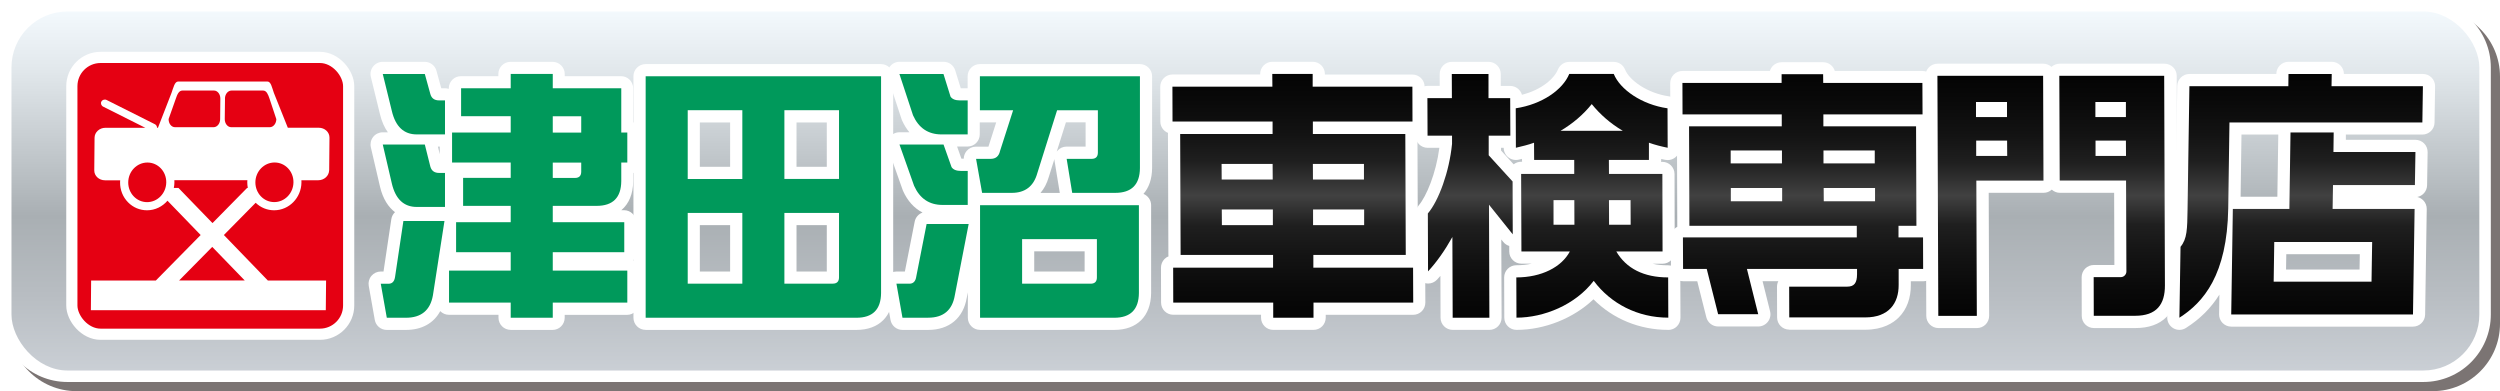 <?xml version="1.0" encoding="UTF-8"?>
<svg xmlns="http://www.w3.org/2000/svg" xmlns:xlink="http://www.w3.org/1999/xlink" viewBox="0 0 509.44 79.7">
  <defs>
    <style>
      .cls-1 {
        fill: #fff;
      }

      .cls-2 {
        fill: url(#_名称未設定グラデーション_8);
      }

      .cls-3 {
        isolation: isolate;
      }

      .cls-4 {
        fill: #00995b;
      }

      .cls-5 {
        filter: url(#drop-shadow-1);
      }

      .cls-6 {
        fill: url(#_新規グラデーションスウォッチ_13);
      }

      .cls-7 {
        fill: url(#_新規グラデーションスウォッチ_13-5);
      }

      .cls-8 {
        mix-blend-mode: multiply;
        opacity: .6;
      }

      .cls-9 {
        fill: url(#_新規グラデーションスウォッチ_13-3);
      }

      .cls-10 {
        fill: #231815;
      }

      .cls-11 {
        fill: url(#_新規グラデーションスウォッチ_13-4);
      }

      .cls-12 {
        fill: #e50012;
        stroke: #fff;
        stroke-width: 2.28px;
      }

      .cls-13 {
        fill: url(#_新規グラデーションスウォッチ_13-2);
      }
    </style>
    <linearGradient id="_名称未設定グラデーション_8" data-name="名称未設定グラデーション 8" x1="253.78" y1="75.5" x2="253.78" y2="2.34" gradientUnits="userSpaceOnUse">
      <stop offset="0" stop-color="#cacfd5"></stop>
      <stop offset=".21" stop-color="#b8bdc2"></stop>
      <stop offset=".43" stop-color="#a9afb3"></stop>
      <stop offset=".52" stop-color="#b6bcc0"></stop>
      <stop offset=".84" stop-color="#e2e8ec"></stop>
      <stop offset="1" stop-color="#f3f9fd"></stop>
    </linearGradient>
    <filter id="drop-shadow-1">
      <feOffset dx=".99" dy=".99"></feOffset>
      <feGaussianBlur result="blur" stdDeviation=".99"></feGaussianBlur>
      <feFlood flood-color="#231815" flood-opacity=".6"></feFlood>
      <feComposite in2="blur" operator="in"></feComposite>
      <feComposite in="SourceGraphic"></feComposite>
    </filter>
    <linearGradient id="_新規グラデーションスウォッチ_13" data-name="新規グラデーションスウォッチ 13" x1="262.46" y1="63.75" x2="262.46" y2="14.08" gradientUnits="userSpaceOnUse">
      <stop offset="0" stop-color="#040404"></stop>
      <stop offset=".12" stop-color="#0a0a0a"></stop>
      <stop offset=".25" stop-color="#131313"></stop>
      <stop offset=".38" stop-color="#1f1f1f"></stop>
      <stop offset=".5" stop-color="#414141"></stop>
      <stop offset=".64" stop-color="#1f1f1f"></stop>
      <stop offset=".75" stop-color="#131313"></stop>
      <stop offset=".88" stop-color="#0a0a0a"></stop>
      <stop offset="1" stop-color="#040404"></stop>
    </linearGradient>
    <linearGradient id="_新規グラデーションスウォッチ_13-2" data-name="新規グラデーションスウォッチ 13" x1="314.42" x2="314.42" xlink:href="#_新規グラデーションスウォッチ_13"></linearGradient>
    <linearGradient id="_新規グラデーションスウォッチ_13-3" data-name="新規グラデーションスウォッチ 13" x1="366.38" y1="63.69" x2="366.38" y2="14.14" xlink:href="#_新規グラデーションスウォッチ_13"></linearGradient>
    <linearGradient id="_新規グラデーションスウォッチ_13-4" data-name="新規グラデーションスウォッチ 13" x1="417.01" y1="63.37" x2="417.01" y2="14.46" xlink:href="#_新規グラデーションスウォッチ_13"></linearGradient>
    <linearGradient id="_新規グラデーションスウォッチ_13-5" data-name="新規グラデーションスウォッチ 13" x1="467.93" x2="467.93" xlink:href="#_新規グラデーションスウォッチ_13"></linearGradient>
  </defs>
  <g class="cls-3">
    <g id="_レイヤー_1" data-name="レイヤー 1">
      <g>
        <g>
          <g class="cls-8">
            <path class="cls-10" d="m15.61,1.87h480.09c7.58,0,13.74,6.16,13.74,13.74v50.36c0,7.58-6.16,13.74-13.74,13.74H15.61c-7.58,0-13.74-6.16-13.74-13.74V15.61C1.87,8.03,8.03,1.87,15.61,1.87Z"></path>
            <rect class="cls-10" x="4.21" y="4.21" width="502.89" height="73.16" rx="11.4" ry="11.4"></rect>
          </g>
          <g>
            <path class="cls-1" d="m13.74,0h480.09c7.58,0,13.74,6.16,13.74,13.74v50.36c0,7.58-6.16,13.74-13.74,13.74H13.74c-7.58,0-13.74-6.16-13.74-13.74V13.74C0,6.16,6.16,0,13.74,0Z"></path>
            <rect class="cls-2" x="2.34" y="2.34" width="502.89" height="73.16" rx="11.4" ry="11.4"></rect>
          </g>
        </g>
        <g class="cls-5">
          <g>
            <rect class="cls-12" x="13.65" y="10.71" width="56.41" height="56.41" rx="5.86" ry="5.86"></rect>
            <path class="cls-1" d="m66.09,33.72l.06-6.66c.01-1.12-.96-2.02-2.18-2.02h-6.31l-2.84-7.1c-.4-1.12-.59-2.32-1.33-2.32h-18.16c-.74,0-.97,1.23-1.37,2.32l-2.76,7.1h-.19c0-.29-.15-.58-.44-.72l-9.82-4.93c-.39-.2-.89-.06-1.08.32-.2.36-.03.83.36,1.03l8.59,4.31h-8.13c-1.21,0-2.2.91-2.21,2.02l-.06,6.66c-.01,1.12.97,2.02,2.18,2.02h3.1c0,.13-.02.26-.02.4-.02,1.55.56,3.01,1.63,4.09,1.03,1.05,2.4,1.62,3.86,1.62,1.66,0,3.15-.76,4.17-1.95l6.76,6.99-9.13,9.27h-13.19l-.05,6.05h47.87l.06-6.05h-11.87l-8.96-9.27,6.48-6.57c1.02.99,2.35,1.53,3.76,1.53,3.05,0,5.54-2.55,5.57-5.68,0-.15,0-.29-.01-.44h3.43c1.21,0,2.2-.9,2.22-2.02Zm-37.11,6.48c-2.14,0-3.86-1.81-3.84-4.04.02-2.23,1.77-4.03,3.91-4.03s3.86,1.8,3.84,4.03c-.02,2.23-1.77,4.04-3.91,4.04Zm15.87-21.09c0-.91.6-1.65,1.35-1.65h6.42c.72,0,1.03.82,1.31,1.65l1.39,4.18c-.01.9-.61,1.64-1.33,1.64h-7.86c-.74,0-1.32-.74-1.32-1.64l.05-4.18Zm-11.49,4.18l1.48-4.18c.28-.83.61-1.65,1.34-1.65h6.43c.73,0,1.31.74,1.3,1.65l-.04,4.18c0,.9-.61,1.64-1.33,1.64h-7.87c-.73,0-1.31-.74-1.3-1.64Zm15.52,32.87h-13.37l6.75-6.84,6.62,6.84Zm.49-18.86l-7.06,7.17-6.94-7.17h-.94c.08-.37.12-.75.12-1.13,0-.15,0-.29-.01-.44h14.88c-.01.14-.02.27-.02.41,0,.39.03.78.11,1.16h-.13Zm5.52,2.89c-2.14,0-3.85-1.81-3.84-4.04.02-2.23,1.78-4.03,3.92-4.03s3.86,1.8,3.84,4.03c-.02,2.23-1.77,4.04-3.91,4.04Z"></path>
          </g>
          <g>
            <g>
              <g>
                <path class="cls-1" d="m258.46,66.23c-1.37,0-2.48-1.11-2.48-2.48v-.6h-17.89c-1.37,0-2.48-1.11-2.48-2.48l-.02-7.12c0-.66.26-1.29.72-1.76.23-.24.51-.42.81-.54-.01-.09-.02-.19-.02-.28l-.09-24.64c0-.08,0-.16.01-.24-.91-.36-1.56-1.26-1.56-2.3l-.02-7.11c0-.66.26-1.29.73-1.76.47-.47,1.1-.73,1.76-.73h17.87v-.09c0-.66.25-1.3.72-1.77.47-.47,1.1-.73,1.76-.73h8.23c1.37,0,2.48,1.11,2.48,2.48v.12h17.84c1.37,0,2.48,1.11,2.48,2.48l.02,7.11c0,.66-.26,1.29-.73,1.76-.22.22-.48.4-.76.52,0,.08.01.17.01.25l.09,24.64c0,.1,0,.21-.02.31.89.38,1.51,1.25,1.51,2.28l.03,7.12c0,.66-.26,1.29-.72,1.76s-1.1.73-1.76.73h-17.82v.58c0,.66-.26,1.29-.72,1.76-.47.47-1.1.73-1.76.73h-8.23Z"></path>
                <path class="cls-1" d="m338.95,66.23c-5.86,0-11.27-2.24-15.23-6.23-4.05,3.85-9.92,6.23-15.69,6.23-1.37,0-2.48-1.11-2.48-2.48l-.03-8.2c0-.66.26-1.29.72-1.76.47-.47,1.1-.73,1.76-.73,1.11,0,2.16-.11,3.13-.32h-2.09c-1.37,0-2.48-1.11-2.48-2.47v-1.14c-.47-.14-.9-.42-1.22-.82l-.4-.5.06,15.93c0,.66-.26,1.29-.72,1.76-.47.47-1.1.73-1.76.73h-7.48c-1.37,0-2.48-1.11-2.48-2.47l-.03-8.53c-.23.26-.45.51-.68.76-.48.52-1.15.8-1.83.8-.3,0-.61-.06-.9-.17-.95-.37-1.58-1.29-1.58-2.31l-.04-11.8c0-.59.21-1.17.59-1.62,1.59-1.86,3.54-6.52,4.23-11.76h-2.39c-1.37,0-2.48-1.11-2.48-2.47l-.03-7.66c0-.66.26-1.29.72-1.76s1.1-.73,1.76-.73h2.49v-2.41c-.01-.66.25-1.29.72-1.76.47-.47,1.1-.73,1.76-.73h7.48c1.37,0,2.48,1.11,2.48,2.48v2.43h1.93c1.13,0,2.09.76,2.39,1.8,4-1.01,6.57-3.29,7.34-5.16.38-.93,1.29-1.54,2.3-1.54h9.06c1.01,0,1.92.61,2.3,1.55.89,2.19,4.5,4.84,9.01,5.48,1.22.17,2.13,1.22,2.13,2.45l.03,8.04c0,.75-.33,1.46-.91,1.93-.45.37-1,.56-1.57.56-.17,0-.34-.02-.5-.05-.28-.06-.55-.12-.82-.18v.21c0,.13,0,.26-.03.38h.27c1.37,0,2.48,1.11,2.48,2.48l.04,15.79c0,.66-.26,1.29-.72,1.76-.47.47-1.1.73-1.76.73h-2.02c.95.22,2,.32,3.16.32,1.37,0,2.48,1.11,2.48,2.48l.03,8.2c0,.66-.26,1.29-.72,1.76s-1.1.73-1.76.73Zm-31.5-33.73c.43-.34.97-.53,1.53-.53h.2c-.02-.12-.03-.23-.03-.35v-.24s-.65.16-.65.16c-.2.05-.39.07-.59.07-.55,0-1.09-.18-1.53-.53-.6-.47-.95-1.19-.95-1.95h0s-.55,0-.55,0v.54s2.58,2.83,2.58,2.83Z"></path>
                <path class="cls-1" d="m363.62,66.18c-1.37,0-2.48-1.11-2.48-2.48l-.02-6.26c0-.4.09-.78.27-1.13h-3.21l1.53,6.14c.19.74.02,1.53-.45,2.13s-1.19.96-1.96.96h-8.17c-1.14,0-2.13-.77-2.41-1.88l-1.85-7.34h-2.88c-1.37,0-2.48-1.11-2.48-2.47l-.03-6.42c0-.66.26-1.29.72-1.76.18-.18.38-.33.6-.44,0-.05,0-.11,0-.16l-.07-20.27c0-.08,0-.15,0-.23-.8-.41-1.34-1.24-1.35-2.2l-.02-6.41c0-.66.26-1.29.72-1.76.47-.47,1.1-.73,1.76-.73h17.83c.12-.39.33-.75.62-1.05.47-.47,1.1-.73,1.76-.73h8.47c1.13,0,2.08.75,2.38,1.78h17.84c1.37,0,2.48,1.11,2.48,2.47l.03,6.41c0,.66-.26,1.29-.72,1.76-.18.18-.38.33-.61.45,0,.07.01.15.01.22l.07,20.27c0,.06,0,.11,0,.17.8.41,1.35,1.24,1.35,2.2l.02,6.42c0,.66-.26,1.29-.72,1.76-.47.47-1.1.73-1.76.73h-2.5v.74c.02,2.7-.83,4.99-2.44,6.61-1.14,1.15-3.26,2.52-6.85,2.52h-15.49Z"></path>
                <path class="cls-1" d="m425.7,65.86c-1.37,0-2.48-1.11-2.48-2.48l-.02-7.88c0-.66.26-1.29.72-1.76.47-.47,1.1-.73,1.76-.73h4.19l-.05-14.71h-11.04c-.65,0-1.23-.25-1.67-.65-.46.42-1.05.65-1.67.65h-11.18l.09,25.07c0,.66-.26,1.29-.72,1.76s-1.1.73-1.76.73h-7.85c-1.37,0-2.48-1.11-2.48-2.47l-.18-48.91c0-.66.26-1.29.72-1.76.47-.47,1.1-.73,1.76-.73h21.54c.64,0,1.23.24,1.67.65.46-.42,1.05-.65,1.67-.65h21.37c1.37,0,2.48,1.11,2.48,2.47l.15,42.7c.01,2.78-.74,4.95-2.24,6.46-1.48,1.49-3.61,2.24-6.32,2.24h-8.44Z"></path>
                <path class="cls-1" d="m443.12,66.23c-.42,0-.84-.11-1.21-.32-.8-.45-1.28-1.29-1.27-2.21l.23-14.45c0-.56.21-1.11.57-1.54.75-.91.8-2.39.86-5.96l.38-25.22c.02-1.36,1.13-2.45,2.48-2.45h17.71v-.03c.02-1.36,1.12-2.45,2.48-2.45h8.81c.67,0,1.3.27,1.77.74.46.46.71,1.09.71,1.74h16.1c.67,0,1.3.27,1.77.74s.72,1.12.71,1.78l-.11,7.39c-.02,1.36-1.13,2.44-2.48,2.44h-15.59v1.07s14.18,0,14.18,0c.67,0,1.3.27,1.77.74s.72,1.12.71,1.78l-.11,6.74c-.02,1.19-.87,2.17-2,2.39.46.1.88.34,1.22.68.47.47.72,1.12.71,1.78l-.33,21.51c-.02,1.36-1.13,2.45-2.48,2.45h-37.02c-.67,0-1.3-.27-1.77-.74-.47-.47-.72-1.12-.71-1.78l.06-4c-1.73,2.75-3.99,5-6.82,6.79-.4.26-.87.39-1.33.39Zm36.71-12.3l.05-3.12h-14.98l-.05,3.12h14.97Zm-16.75-14.83l.19-12.67h-7.5l-.18,12.67h7.5Z"></path>
              </g>
              <g>
                <path class="cls-1" d="m103.07,66.23c-1.37,0-2.48-1.11-2.48-2.48v-.59h-10.09c-.7,0-1.33-.29-1.78-.75-1.33,2.47-3.77,3.83-7,3.83h-3.9c-1.2,0-2.23-.86-2.44-2.05l-1.23-6.93c-.13-.72.07-1.47.54-2.03.47-.56,1.17-.89,1.9-.89h.57l1.59-10.66c.08-.57.36-1.07.75-1.44-1.29-.98-2.45-2.6-3.07-5.26l-1.85-7.96c-.17-.74,0-1.51.47-2.11.47-.59,1.19-.94,1.94-.94h1.06c-.68-.94-1.25-2.16-1.63-3.77l-1.84-7.52c-.18-.74-.01-1.52.46-2.12.47-.6,1.19-.95,1.95-.95h8.57c1.12,0,2.1.75,2.39,1.82l.98,3.56h.73c.28,0,.55.05.8.13v-.11c0-1.37,1.11-2.48,2.48-2.48h7.62v-.44c0-1.37,1.11-2.48,2.48-2.48h8.57c1.37,0,2.48,1.11,2.48,2.48v.44h11.47c1.37,0,2.48,1.11,2.48,2.48v6.89c.74.43,1.23,1.23,1.23,2.15v6.11c0,.92-.5,1.71-1.23,2.15v1.65c-.03,2.58-.88,4.59-2.42,5.88h.55c1.37,0,2.48,1.11,2.48,2.48v6.11c0,.62-.22,1.18-.6,1.61.73.43,1.21,1.23,1.21,2.13v6.52c0,1.37-1.11,2.48-2.48,2.48h-12.7v.59c0,1.37-1.11,2.48-2.48,2.48h-8.57Zm-14.44-35.79v-1.56h-.39l.39,1.56Z"></path>
                <path class="cls-1" d="m130.57,66.23c-1.37,0-2.48-1.11-2.48-2.48V14.55c0-1.37,1.11-2.48,2.48-2.48h47.97c1.37,0,2.48,1.11,2.48,2.48v44.18c-.05,4.71-2.86,7.51-7.51,7.51h-42.94Zm36.92-11.89v-9.45h-6.17v9.45h6.17Zm-19.7,0v-9.45h-6.17v9.45h6.17Zm19.7-21.34v-9.04h-6.17v9.04h6.17Zm-19.7,0v-9.04h-6.17v9.04h6.17Z"></path>
                <path class="cls-1" d="m198.71,66.23c-1.37,0-2.48-1.11-2.48-2.48v-5.17l-.21,1.08c-.7,4.16-3.57,6.58-7.88,6.58h-5.23c-1.2,0-2.23-.86-2.44-2.05l-1.23-6.93c-.13-.72.07-1.47.54-2.03.47-.56,1.17-.89,1.9-.89h1.72l2-10.16c.17-.88.79-1.57,1.6-1.86-1.71-.88-3.07-2.38-3.99-4.45-.03-.06-.05-.12-.07-.19l-2.98-8.41c-.27-.76-.15-1.6.31-2.26.47-.66,1.22-1.05,2.03-1.05h2.02c-.59-.7-1.09-1.52-1.51-2.45-.03-.08-.06-.16-.09-.24l-2.77-8.41c-.25-.76-.12-1.59.35-2.23.47-.65,1.22-1.03,2.01-1.03h8.98c1.09,0,2.05.71,2.37,1.75l1.13,3.64h1.4v-2.44c0-1.37,1.11-2.48,2.48-2.48h32.63c1.37,0,2.48,1.11,2.48,2.48v18.73c-.02,2.19-.64,3.96-1.76,5.24.91.37,1.56,1.26,1.56,2.3v17.91c-.05,4.71-2.86,7.51-7.51,7.51h-27.35Zm21.32-11.89v-4.12h-10.27v4.12h10.27Zm-5.06-16.01l-1.07-6.56c-.02-.11-.03-.23-.03-.34l-1.15,3.66c-.37,1.28-.94,2.37-1.69,3.24h3.94Zm-19.57-6.98c0-.57.21-1.13.58-1.57.47-.56,1.17-.89,1.9-.89h2.55l1.58-4.94h-3.35v2.44c0,1.37-1.11,2.48-2.48,2.48h-2.14l.88,2.47h.47Zm18.95-1.45s.07-.09.11-.14c.47-.56,1.16-.88,1.89-.88h3.88v-4.94h-4.01l-1.87,5.95Z"></path>
              </g>
            </g>
            <g>
              <g>
                <path class="cls-6" d="m266.67,60.67v3.08s-8.21,0-8.21,0v-3.08h-20.37l-.02-7.12h20.36v-2.59h-18.84l-.09-24.64h18.83v-2.54h-20.39l-.02-7.11h20.37l-.02-2.59h8.23v2.59h20.32l.02,7.11h-20.3v2.54h18.84l.09,24.64h-18.83v2.59h20.32l.03,7.12h-20.32Zm-8.29-18.98h-10.4l.02,3.19h10.39v-3.19Zm-.05-9.27h-10.39l.02,3.18h10.4l-.02-3.18Zm18.65,9.27h-10.4v3.19h10.41v-3.19Zm-.04-9.27h-10.4l.02,3.18h10.39v-3.18Z"></path>
                <path class="cls-13" d="m302.43,40.71l.08,23.04h-7.48l-.06-16.45c-1.53,2.75-3.21,5.12-4.96,7.01l-.04-11.8c2.21-2.6,4.37-8.47,4.93-14.18v-1.67h-4.99l-.03-7.66h4.99l-.02-4.91h7.48v4.91h4.42l.03,7.66h-4.41v3.99s4.87,5.34,4.87,5.34l.03,10.77-4.84-6.04Zm21.33,15.54c-3.75,4.9-10.16,7.49-15.73,7.49l-.03-8.2c5.14,0,9.23-2.11,10.91-5.29h-9.87l-.06-15.8h10.82v-2.85h-8.17l-.02-3.51c-1.17.44-2.38.71-3.7,1.03l-.03-8.04c5.36-.81,9.58-3.77,10.91-7.01h9.06c1.29,3.18,5.71,6.26,10.96,7.01l.03,8.04c-1.32-.27-2.59-.59-3.82-1.03v3.51s-8.16,0-8.16,0l.02,2.85h10.88l.04,15.8h-9.43c2.02,3.46,5.58,5.29,10.57,5.29l.03,8.2c-6.25,0-11.73-2.86-15.19-7.49Zm-3.93-16.46h-4.25v5.01h4.26l-.02-5.01Zm3.54-19.57c-1.7,2.11-3.81,3.94-6.35,5.44h12.67c-2.54-1.5-4.62-3.34-6.32-5.44Zm7.92,19.57h-4.41l.02,5.01h4.4l-.02-5.01Z"></path>
                <path class="cls-9" d="m385.91,53.82v3.23c.03,3.78-2.03,6.64-6.8,6.64h-15.49l-.02-6.27h11.83c1.38,0,2-.7,2-2.53v-1.08h-22.44l2.3,9.22h-8.17l-2.32-9.22h-4.82l-.03-6.42h35.43v-2.37h-34.11l-.07-20.27h18.89v-2.43h-20.22l-.02-6.41h20.21v-1.78s8.46,0,8.46,0l.02,1.78h20.21l.03,6.41h-20.21v2.43h18.89l.07,20.27h-3.65v2.37h5l.02,6.42h-4.99Zm-23.75-16.5h-10.45v2.7h10.46v-2.7Zm-.04-7.65h-10.44v2.64h10.45v-2.64Zm18.96,7.65h-10.45l.02,2.7h10.45v-2.7Zm-.04-7.65h-10.45v2.64h10.45v-2.64Z"></path>
                <path class="cls-11" d="m401.74,35.81l.1,27.56h-7.85l-.18-48.91h21.54l.07,21.35h-13.67Zm6.27-8.15h-6.3v3.13h6.32l-.02-3.13Zm-.03-7.87h-6.31v3.08h6.32v-3.08Zm26.13,43.57h-8.44l-.02-7.88h5.56c.59,0,1.11-.54,1.11-1.14l-.07-18.54h-13.52l-.08-21.35h21.37l.15,42.7c.02,3.88-1.68,6.21-6.08,6.21Zm-1.88-35.7h-6.2v3.13h6.21l-.02-3.13Zm-.02-7.87h-6.21v3.08h6.22v-3.08Z"></path>
                <path class="cls-7" d="m453.32,23.95l-.25,17.52c-.22,13.54-5.02,19.14-9.95,22.28l.23-14.45c1.35-1.62,1.37-3.62,1.43-7.55l.38-25.18h20.16l.03-2.48h8.81l-.04,2.48h18.62l-.11,7.39h-39.31Zm.36,39.14l.33-21.51h11.52l.23-15.58h8.8l-.05,3.98h16.71l-.11,6.74h-16.69l-.08,4.86h16.71l-.33,21.51h-37.02Zm28.72-14.77h-19.95l-.12,8.09h19.94l.13-8.09Z"></path>
              </g>
              <g>
                <path class="cls-4" d="m89.58,44.05l-2.36,15.19c-.55,3.01-2.38,4.52-5.49,4.52h-3.9l-1.23-6.93h1.59c.75,0,1.2-.48,1.33-1.44l1.69-11.34h8.36Zm-2.87-25.86c.24.86.84,1.28,1.8,1.28h1.18v6.93h-5.75c-2.63,0-4.33-1.59-5.08-4.77l-1.85-7.54h8.57l1.13,4.1Zm0,14.78c.24.86.84,1.28,1.8,1.28h1.18v6.93h-5.75c-2.63,0-4.33-1.59-5.08-4.77l-1.85-7.95h8.57l1.13,4.52Zm24.94,30.78h-8.57v-3.08h-12.57v-6.52h12.57v-3.75h-11.13v-6.11h11.13v-3.33h-9.7v-5.7h9.7v-3.13h-11.95v-6.11h11.95v-3.33h-10.11v-5.7h10.11v-2.92h8.57v2.92h13.96v9.03h1.23v6.11h-1.23v3.8c-.03,3.35-1.71,5.03-5.03,5.03h-8.93v3.33h14.57v6.11h-14.57v3.75h15.19v6.52h-15.19v3.08Zm0-41.05v3.33h5.8v-3.33h-5.8Zm0,9.44v3.13h4.52c.85,0,1.28-.43,1.28-1.28v-1.85h-5.8Z"></path>
                <path class="cls-4" d="m173.52,63.75h-42.94V14.55h47.97v44.18c-.03,3.35-1.71,5.03-5.03,5.03Zm-23.24-42.28h-11.13v14.01h11.13v-14.01Zm0,20.93h-11.13v14.42h11.13v-14.42Zm8.57-6.93h11.13v-14.01h-11.13v14.01Zm0,21.34h9.85c.85,0,1.28-.43,1.28-1.28v-13.13h-11.13v14.42Z"></path>
                <path class="cls-4" d="m196.4,44.66l-2.82,14.52c-.51,3.04-2.33,4.57-5.44,4.57h-5.23l-1.23-6.93h2.72c.75-.03,1.2-.53,1.33-1.49l2.1-10.67h8.57Zm-3.69-25.96c.34.51.97.77,1.9.77h1.59v6.93h-5.34c-2.7,0-4.64-1.3-5.8-3.9l-2.77-8.41h8.98l1.44,4.62Zm.21,14.37c.34.51.97.77,1.9.77h1.39v6.93h-5.13c-2.7,0-4.64-1.3-5.8-3.9l-2.98-8.41h8.98l1.64,4.62Zm38.38-18.52v18.73c-.03,3.35-1.71,5.03-5.03,5.03h-8.77l-1.13-6.93h5.08c.85,0,1.28-.43,1.28-1.28v-8.62h-8.31l-4.05,12.88c-.75,2.63-2.48,3.95-5.18,3.95h-6.05l-1.23-6.93h2.98c1.03,0,1.66-.53,1.9-1.59l2.67-8.31h-6.77v-6.93h32.63Zm-5.23,49.2h-27.35v-22.93h32.37v17.91c-.03,3.35-1.71,5.03-5.03,5.03Zm-18.78-16.01v9.08h13.96c.85,0,1.28-.43,1.28-1.28v-7.8h-15.24Z"></path>
              </g>
            </g>
          </g>
        </g>
      </g>
    </g>
  </g>
</svg>
